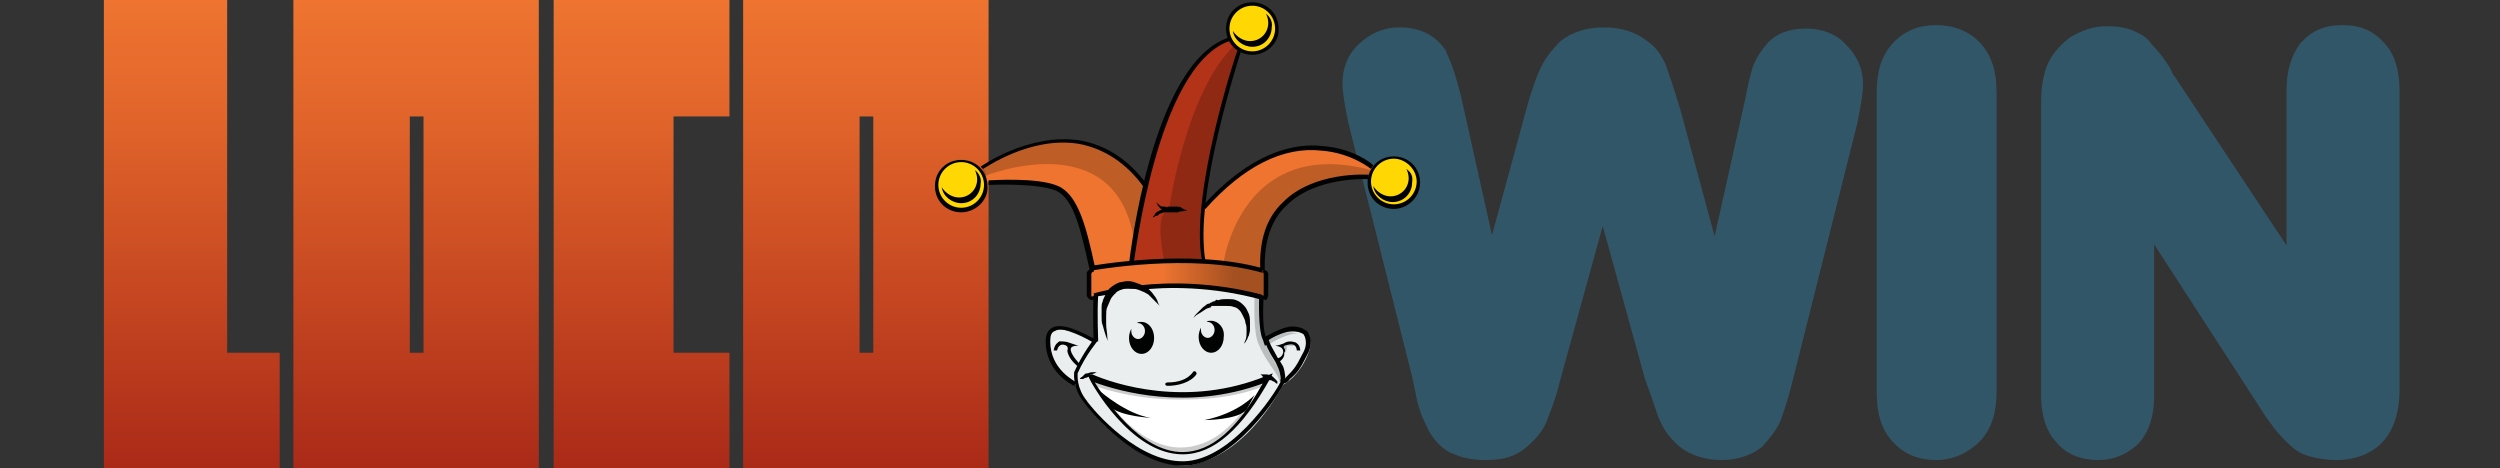 <?xml version="1.0" encoding="utf-8"?>
<!-- Generator: Adobe Illustrator 27.1.1, SVG Export Plug-In . SVG Version: 6.00 Build 0)  -->
<svg version="1.1" id="Слой_1" xmlns="http://www.w3.org/2000/svg" xmlns:xlink="http://www.w3.org/1999/xlink" x="0px" y="0px"
	 viewBox="0 0 219 41" style="enable-background:new 0 0 219 41;" xml:space="preserve">
<rect x="0" y="0" width="219" height="41" fill="#333333" stroke="none"/>
<style type="text/css">
	.st0{fill:#FFCE00;}
	.st1{fill:#315667;}
	.st2{fill:url(#SVGID_1_);}
	.st3{fill:url(#SVGID_00000098929597891081572170000013029149718739147924_);}
	.st4{fill:url(#SVGID_00000150794777144193373790000002655301503019486395_);}
	.st5{fill:url(#SVGID_00000090994317954418637560000017886374170128291485_);}
	.st6{fill:#EAEEEF;}
	.st7{fill:#FFFFFF;}
	.st8{fill:#EE7430;}
	.st9{fill:#FFD803;}
	.st10{fill:#B33319;}
	.st11{opacity:0.2;fill:#010202;enable-background:new    ;}
	.st12{opacity:0.21;fill:#010202;enable-background:new    ;}
	.st13{opacity:0.31;fill:url(#SVGID_00000092448240968740520420000002166249346790184085_);enable-background:new    ;}
	.st14{fill:#010202;}
</style>
<g id="Слой_1_00000163762065067546349540000005499223506095750307_">
	<path class="st0" d="M137.9-43.6"/>
</g>
<g id="Слой_3">
	<path class="st1" d="M146,32.6l-5.4-20l-5.5,20c-0.4,1.5-0.8,2.6-1,3.2c-0.2,0.6-0.6,1.3-1.3,1.7c-0.6,0.5-1.4,0.8-2.5,0.8
		c-0.9,0-1.5-0.2-2-0.4c-0.5-0.3-1-0.8-1.3-1.3s-0.6-1.2-0.9-2c-0.2-0.8-0.4-1.5-0.5-2.1L120,10.2c-0.3-1.3-0.5-2.3-0.5-3
		c0-0.9,0.3-1.6,0.9-2.1c0.5-0.5,1.4-0.9,2.3-0.9c1.2,0,2,0.4,2.5,1.2c0.4,0.8,0.8,1.9,1.1,3.4l4.4,19.4l4.9-18.2
		c0.3-1.4,0.6-2.5,1-3.2c0.3-0.8,0.8-1.4,1.4-1.8c0.6-0.5,1.5-0.8,2.7-0.8s2,0.3,2.7,0.9c0.6,0.5,1.1,1.2,1.3,1.8s0.5,1.7,1,3.2
		l4.9,18.2L155,8.9c0.2-1,0.4-1.8,0.6-2.4s0.5-1.1,1-1.5c0.4-0.4,1.2-0.6,2-0.6c0.9,0,1.6,0.3,2.3,0.9c0.6,0.5,1,1.3,1,2.1
		c0,0.6-0.2,1.6-0.5,3l-5.6,22.3c-0.3,1.5-0.6,2.6-1,3.3c-0.2,0.6-0.6,1.3-1.3,1.8c-0.6,0.5-1.4,0.8-2.6,0.8c-1,0-1.8-0.2-2.5-0.8
		c-0.6-0.5-1.1-1.1-1.3-1.7C146.7,35.3,146.4,34.2,146,32.6z"/>
	<path class="st1" d="M166.3,34.3V8.1c0-1.4,0.3-2.4,1-3c0.6-0.6,1.4-1,2.4-1s1.8,0.3,2.5,1c0.6,0.6,1,1.7,1,3v26.2
		c0,1.4-0.3,2.4-1,3.1c-0.6,0.6-1.5,1-2.5,1s-1.7-0.3-2.4-1S166.3,35.7,166.3,34.3z"/>
	<path class="st1" d="M189.2,8l13,19.7V7.9c0-1.3,0.3-2.3,0.9-2.9c0.5-0.6,1.3-1,2.3-1s1.7,0.3,2.3,1s0.9,1.6,0.9,2.9v26.2
		c0,2.9-1.2,4.4-3.7,4.4c-0.6,0-1.2-0.1-1.6-0.2c-0.5-0.2-1-0.4-1.4-0.9c-0.4-0.3-0.9-0.9-1.2-1.4s-0.8-1-1.1-1.5l-12.7-19.3v19.4
		c0,1.3-0.3,2.3-0.9,2.9c-0.5,0.6-1.4,1-2.3,1c-0.9,0-1.7-0.3-2.3-1s-0.9-1.6-0.9-2.9V9c0-1.1,0.1-1.9,0.3-2.6
		c0.3-0.6,0.8-1.2,1.4-1.7c0.6-0.4,1.4-0.6,2.1-0.6c0.6,0,1.2,0.1,1.5,0.3c0.4,0.2,0.9,0.4,1.2,0.8c0.3,0.3,0.6,0.8,1,1.3
		C188.6,7,188.9,7.5,189.2,8z"/>
	<path class="st1" d="M150.8,40.3c-1.4,0-2.7-0.4-3.7-1.2l0,0c-0.9-0.8-1.4-1.5-1.8-2.5c-0.3-0.8-0.6-1.8-1.2-3.4l0,0l-3.7-13.4
		l-3.7,13.4c-0.4,1.7-0.9,2.9-1.1,3.4c-0.3,1-1,1.8-1.8,2.5c-1,0.9-2.1,1.2-3.7,1.2c-1.1,0-2.1-0.2-2.9-0.6h-0.1
		c-0.9-0.5-1.5-1.2-1.9-1.9c-0.4-0.8-0.8-1.6-1-2.5c-0.1-0.2-0.1-0.5-0.2-0.9s-0.2-1-0.3-1.4l-5.6-22.3c-0.3-1.5-0.5-2.6-0.5-3.4
		c0-1.4,0.5-2.6,1.5-3.5s2.1-1.4,3.5-1.4c2.4,0,3.5,1.2,4.1,2.1v0.1c0.5,1,0.9,2.3,1.3,3.9l2.7,12.1l3-11c0.4-1.5,0.8-2.6,1.1-3.3
		c0.4-1,1.1-1.9,1.9-2.7c1-0.8,2.3-1.2,3.8-1.2s2.8,0.4,3.8,1.2c0.9,0.6,1.5,1.6,1.8,2.6c0.3,0.8,0.6,1.8,1.1,3.4l3,11.1l2.7-12.1
		c0.2-1.1,0.4-1.9,0.6-2.6c0.3-0.9,0.8-1.6,1.4-2.3c0.8-0.8,1.9-1.2,3.3-1.2c1.3,0,2.6,0.4,3.5,1.4c1,1,1.5,2.1,1.5,3.5
		c0,0.8-0.2,1.9-0.5,3.4l-5.6,22.3c-0.4,1.7-0.8,2.8-1,3.4c-0.3,1-1,1.8-1.7,2.6l0,0C153.6,39.8,152.3,40.3,150.8,40.3z M149.5,36.3
		c0.2,0.1,0.5,0.3,1.3,0.3c0.9,0,1.2-0.2,1.3-0.3c0.3-0.3,0.6-0.8,0.8-1.1c0.2-0.5,0.5-1.6,0.9-3.1l5.6-22.3
		c0.4-1.7,0.4-2.4,0.4-2.6c0-0.3-0.1-0.6-0.3-0.9c-0.2-0.2-0.5-0.3-1-0.3c-0.4,0-0.6,0.1-0.8,0.1c-0.2,0.2-0.4,0.5-0.5,0.9
		c-0.2,0.5-0.3,1.2-0.5,2.1l0,0l-6,26.6l-6.9-25.3c-0.4-1.7-0.8-2.6-1-3c-0.1-0.4-0.4-0.8-0.8-1c-0.1-0.1-0.4-0.4-1.4-0.4l7.1,26.2
		c0.3,1.2,0.8,2.5,1,3l0.1,0.1C148.9,35.5,149.1,35.9,149.5,36.3z M129.1,36.4c0.2,0.1,0.5,0.2,1.1,0.2c0.9,0,1.2-0.2,1.3-0.3h0.1
		c0.3-0.3,0.6-0.6,0.8-1s0.5-1.5,1-3.1l7.2-26.3c-0.4,0-1.1,0.1-1.5,0.3c-0.4,0.3-0.8,0.8-0.9,1.1c-0.2,0.6-0.5,1.7-1,3l-6.9,25.3
		l-6-26.6c-0.3-1.6-0.6-2.5-0.9-2.9c-0.1-0.2-0.4-0.2-0.9-0.2c-0.4,0-0.6,0.1-1,0.4c-0.1,0.1-0.3,0.3-0.3,0.9c0,0.3,0.1,1.1,0.4,2.6
		l5.6,22.3c0.1,0.4,0.2,0.9,0.3,1.3c0.1,0.3,0.1,0.5,0.2,0.9c0.1,0.6,0.3,1.1,0.6,1.6C128.7,36,128.9,36.2,129.1,36.4z"/>
	<path class="st1" d="M169.6,40.3c-1.5,0-2.8-0.5-3.8-1.6l0,0c-1-1.1-1.4-2.5-1.4-4.3V8.1c0-1.8,0.4-3.2,1.4-4.3s2.3-1.6,3.8-1.6
		s2.9,0.5,3.9,1.6s1.4,2.5,1.4,4.3v26.2c0,1.8-0.4,3.2-1.4,4.3C172.4,39.7,171.1,40.3,169.6,40.3z M168.5,36.2
		c0.3,0.3,0.5,0.4,1.1,0.4c0.8,0,1-0.3,1.1-0.4c0.4-0.4,0.4-1.3,0.4-1.9V8.1c0-0.9-0.2-1.5-0.4-1.8c-0.2-0.2-0.4-0.4-1.1-0.4
		c-0.6,0-0.9,0.2-1.1,0.4c-0.3,0.3-0.4,1-0.4,1.8v26.2C168.1,34.9,168.1,35.7,168.5,36.2z"/>
	<path class="st1" d="M183.8,40.3c-1.5,0-2.8-0.5-3.7-1.6c-0.9-1-1.3-2.4-1.3-4.1V9c0-1.4,0.2-2.4,0.5-3.2c0.4-1,1.1-1.8,2-2.5
		c1-0.6,2-1,3.2-1c1,0,1.7,0.1,2.4,0.4s1.2,0.6,1.6,1.2c0.4,0.4,0.9,1,1.3,1.6c0.2,0.3,0.4,0.6,0.5,0.9c0.1,0.2,0.3,0.4,0.4,0.6
		l9.6,14.5V7.9c0-1.7,0.4-3,1.2-4.1l0,0c1-1.1,2.1-1.6,3.7-1.6s2.7,0.5,3.7,1.6c0.9,1,1.3,2.4,1.3,4.1v26.2c0,5.6-3.9,6.2-5.5,6.2
		c-0.8,0-1.5-0.1-2.3-0.3s-1.4-0.6-2-1.2c-0.5-0.5-1.1-1.1-1.4-1.6c-0.4-0.5-0.8-1.1-1.1-1.6l0,0l-9.2-14.2v13.3
		c0,1.7-0.4,3.1-1.4,4.2C186.3,39.8,185.2,40.3,183.8,40.3z M184.5,5.9c-0.4,0-0.8,0.1-1.1,0.3c-0.5,0.3-0.6,0.6-0.8,0.9
		c-0.1,0.2-0.2,0.8-0.2,1.8v25.7c0,0.8,0.1,1.4,0.4,1.6c0.1,0.2,0.4,0.3,0.9,0.3s0.6-0.1,1-0.4c0.2-0.3,0.4-0.9,0.4-1.6V8.9
		L201,33.5c0.3,0.5,0.8,1,1.1,1.5v0.1c0.2,0.4,0.5,0.8,0.9,1.1c0.2,0.2,0.4,0.3,0.8,0.4c0.3,0.1,0.6,0.1,1.1,0.1
		c0.9,0,1.8,0,1.8-2.6V7.9c0-0.9-0.1-1.4-0.4-1.7c-0.1-0.2-0.3-0.3-0.9-0.3c-0.4,0-0.6,0.1-0.9,0.3c-0.2,0.3-0.4,1-0.4,1.7v25.9
		L187.7,9.1c-0.1-0.2-0.3-0.4-0.4-0.6c-0.2-0.3-0.4-0.6-0.6-1c-0.3-0.5-0.5-0.9-0.8-1c-0.2-0.2-0.3-0.3-0.6-0.4h-0.1
		C185.3,6,185.1,5.9,184.5,5.9z"/>
</g>
<g>
	
		<linearGradient id="SVGID_1_" gradientUnits="userSpaceOnUse" x1="16.8" y1="41" x2="16.8" y2="-1.845567e-05" gradientTransform="matrix(1 0 0 -1 0 41)">
		<stop  offset="0" style="stop-color:#EE7430"/>
		<stop  offset="0.235" style="stop-color:#E2662B"/>
		<stop  offset="0.662" style="stop-color:#C34420"/>
		<stop  offset="1" style="stop-color:#AA2A18"/>
	</linearGradient>
	<path class="st2" d="M19.9,0v30.9h4.6V41H9.1V0H19.9z"/>
	
		<linearGradient id="SVGID_00000083089500841801667090000018335175822542722985_" gradientUnits="userSpaceOnUse" x1="36.45" y1="41" x2="36.45" y2="-2.719740e-05" gradientTransform="matrix(1 0 0 -1 0 41)">
		<stop  offset="0" style="stop-color:#EE7430"/>
		<stop  offset="0.235" style="stop-color:#E2662B"/>
		<stop  offset="0.662" style="stop-color:#C34420"/>
		<stop  offset="1" style="stop-color:#AA2A18"/>
	</linearGradient>
	<path style="fill:url(#SVGID_00000083089500841801667090000018335175822542722985_);" d="M47.2,0v41H25.7V0H47.2z M37.1,30.9V10.2
		h-1.2v20.7C35.9,30.9,37.1,30.9,37.1,30.9z"/>
	
		<linearGradient id="SVGID_00000018923989039529752480000016747511977747801483_" gradientUnits="userSpaceOnUse" x1="56.2" y1="41" x2="56.2" y2="-1.948089e-05" gradientTransform="matrix(1 0 0 -1 0 41)">
		<stop  offset="0" style="stop-color:#EE7430"/>
		<stop  offset="0.235" style="stop-color:#E2662B"/>
		<stop  offset="0.662" style="stop-color:#C34420"/>
		<stop  offset="1" style="stop-color:#AA2A18"/>
	</linearGradient>
	<path style="fill:url(#SVGID_00000018923989039529752480000016747511977747801483_);" d="M63.9,0v10.2H59v20.7h4.9V41H48.5V0H63.9z
		"/>
	
		<linearGradient id="SVGID_00000083060748534417861570000001069531236701041056_" gradientUnits="userSpaceOnUse" x1="75.85" y1="41" x2="75.85" y2="-2.576596e-05" gradientTransform="matrix(1 0 0 -1 0 41)">
		<stop  offset="0" style="stop-color:#EE7430"/>
		<stop  offset="0.235" style="stop-color:#E2662B"/>
		<stop  offset="0.662" style="stop-color:#C34420"/>
		<stop  offset="1" style="stop-color:#AA2A18"/>
	</linearGradient>
	<path style="fill:url(#SVGID_00000083060748534417861570000001069531236701041056_);" d="M86.6,0v41H65.1V0H86.6z M76.5,30.9V10.2
		h-1.2v20.7C75.3,30.9,76.5,30.9,76.5,30.9z"/>
</g>
<g id="Слой_2_00000053522433262929282380000001584846914107791511_">
	<path class="st6" d="M96,25.9c0,0-0.1,2.3,0,3.9l-0.4,0.1c0,0-2.5-1.4-3.3-1c0,0-2.1,1.8,1.7,4.7l0.3,0.2l0.3,0.7l0.6,1
		c0,0,3.4,4.8,8.3,5.3c0,0,4.8,0.3,8.9-7.1c0,0,1.5-0.7,2.3-3c0,0,0.5-1.4-0.9-1.6c0,0-1.2-0.4-2.8,0.8l-0.4-0.8
		c0,0-0.1-2.3-0.1-2.9c0,0-4.7-1.5-10.1-0.9h-0.9h-1.1l-0.8,0.3l-0.5,0.2L96,25.9L96,25.9z"/>
	<path class="st7" d="M95.6,33.1c0,0,7.5,3.4,15.4,0.1c0,0-2.8,6.5-7.5,6.5C103.4,39.8,99.3,40,95.6,33.1z"/>
	<path class="st8" d="M95.5,23.6c0,0,9.1-1.7,15.3,0.1l-0.1,2.2l-0.2,0.1c0,0-5.7-1.7-10.1-0.9l-0.4,0.1c0,0-1.4-0.7-2.6,0.3
		l-1.5,0.3c0,0-0.3,0.4-0.5,0l-0.1-2.1C95.3,23.8,95.3,23.6,95.5,23.6L95.5,23.6z"/>
	<circle class="st9" cx="122.1" cy="16" r="2.2"/>
	<circle class="st9" cx="109.7" cy="2.5" r="2.2"/>
	<circle class="st9" cx="84.2" cy="16.2" r="2.2"/>
	<path class="st8" d="M86.4,15.9c0,0,5.8-0.2,6.7,0.8c0,0,1.6,1.1,2.6,6.4v0.3l3.5-0.5c0,0,0.9-5.6,1.2-6.7c0,0-4.8-7.7-14.3-1.6
		l0.3,0.7L86.4,15.9z"/>
	<path class="st8" d="M105.5,22.9c0,0-0.3-3.8,0-4.7c0,0,7.2-8.9,14.8-3.6v0.3l-0.3,0.7c0,0-9.7-0.8-9.4,8.1
		C110.6,23.6,109.5,23.1,105.5,22.9L105.5,22.9z"/>
	<path class="st10" d="M99.2,23.1c0,0,2.1-17.7,8.6-19.7c0,0,0.3,0.5,0.8,1c0,0-4.3,13.6-3.1,18.4L99.2,23.1z"/>
	<g>
		<path class="st11" d="M86.3,15.4c0,0,11.7-4.7,13.1,6c0,0,0.8-4.6,1-5.2c0,0-4.5-7.7-14.3-1.6C86,14.8,86.2,15.2,86.3,15.4z"/>
		<path class="st11" d="M102,22.9c0,0-1-4.3,0.4-4.5c0,0,1.4-10.3,5.8-14.5l0.5,0.5c0,0-4.1,11.9-3.1,18.4
			C105.5,22.9,102.3,22.7,102,22.9z"/>
		<path class="st11" d="M107.2,22.9c0,0,1.6-11,12.9-8c0,0-0.1,0.1-0.2,0.5c0,0-10.1-0.6-9.4,8.1C110.6,23.6,108.4,23,107.2,22.9
			L107.2,22.9z"/>
		<path class="st11" d="M109.9,26c0,0-0.1,2.6,0.2,3.7c0.3,1.1,1.4,2.6,1.4,2.6s0.7,1,0.6,1.3s0.4-0.5-0.2-1.5c0,0-1.1-1.7-1.4-2.9
			l-0.1-3.1L109.9,26z"/>
		<path class="st11" d="M111,30.3c0,0,0.5-0.4,1.2-0.7c0.7-0.3,1.4-0.5,1.7-0.3c0,0-1.4-0.7-3,0.6L111,30.3z"/>
		<path class="st12" d="M112.6,30.9c0,0,0.2-0.4,0.1-0.5c0,0-0.1-0.1,0.4-0.1c0,0,0.2,0,0.3,0l-0.2-0.1l-0.7,0.1l-0.3,0.1
			L112.6,30.9L112.6,30.9L112.6,30.9z"/>
		<path class="st11" d="M95.9,33.8c0,0,3.1,1.2,7.3,1.2c2.2,0,4.7-0.1,7.3-1.1v-0.5c0,0-7.1,3.3-14.7-0.3L95.9,33.8L95.9,33.8z"/>
		<path class="st11" d="M97.6,35.8c0,0,2.5,3.4,5.8,3.4c1.6,0,3.5-0.7,5.3-3l0.2,0.1c0,0-5,7.9-11.5-0.3L97.6,35.8z"/>
	</g>
	
		<linearGradient id="SVGID_00000049202290187106333750000006694355787096605354_" gradientUnits="userSpaceOnUse" x1="98.989" y1="-147.477" x2="110.707" y2="-147.477" gradientTransform="matrix(1 0 0 -1 0 -123.04)">
		<stop  offset="0.243" style="stop-color:#000000;stop-opacity:0"/>
		<stop  offset="0.776" style="stop-color:#000000"/>
	</linearGradient>
	<path style="opacity:0.31;fill:url(#SVGID_00000049202290187106333750000006694355787096605354_);enable-background:new    ;" d="
		M95.5,23.6c0,0,9.1-1.7,15.3,0.1l-0.1,2.2l-0.2,0.1c0,0-5.7-1.7-10.1-0.9l-0.4,0.1c0,0-1.4-0.7-2.6,0.3l-1.5,0.3c0,0-0.3,0.4-0.5,0
		l-0.1-2.1C95.3,23.8,95.3,23.6,95.5,23.6L95.5,23.6z"/>
	<g>
		<path class="st14" d="M95.5,23.7l-0.1-0.3c-0.7-3.1-1.3-6-2.9-6.7c-1.7-0.7-5.9-0.5-5.9-0.5v-0.4c0.2,0,4.3-0.3,6.1,0.5
			c1.8,0.8,2.5,3.8,3.2,7l0.1,0.3L95.5,23.7z"/>
		<path class="st14" d="M100.2,16.4c-1.5-2.1-3.5-3.4-5.7-3.8c-4.3-0.7-8.3,2.2-8.4,2.2l-0.2-0.2c0,0,4.2-3,8.7-2.3
			c2.3,0.4,4.3,1.7,5.9,3.9L100.2,16.4z"/>
		<path class="st14" d="M99.3,23.1h-0.4c0.1-0.7,2-17.5,8.7-19.8l0.1,0.3C101.3,5.8,99.4,22.9,99.3,23.1z"/>
		<path class="st14" d="M105.3,22.9c-1.1-5.8,2.9-18,3.1-18.5l0.3,0.1c0,0.1-4.2,12.7-3.1,18.4H105.3z"/>
		<path class="st14" d="M105.6,18.3l-0.3-0.2c4.3-4.8,8.1-5.6,10.6-5.3c2.7,0.2,4.4,1.6,4.4,1.7l-0.2,0.3c0,0-1.7-1.4-4.3-1.6
			C112.4,12.8,108.9,14.6,105.6,18.3z"/>
		<path class="st14" d="M110.4,23.6c-0.1-2.5,0.5-4.5,2-5.9c2.7-2.7,7.3-2.4,7.5-2.4v0.4c0,0-4.6-0.3-7.2,2.3
			c-1.4,1.3-2,3.3-1.9,5.7L110.4,23.6z"/>
		<path class="st14" d="M110.6,26.2c-0.1,0-0.2,0-0.3-0.1l0.2-0.3c0.1,0.1,0.2,0.1,0.2,0.1v-0.1V24l0,0l0,0l-0.1-0.3
			c0.2-0.1,0.3,0,0.3,0c0.2,0.1,0.2,0.3,0.2,0.3l0,0v1.8c0,0,0,0.3-0.2,0.5C110.7,26.2,110.7,26.2,110.6,26.2z"/>
		<path class="st14" d="M95.6,26.3C95.6,26.3,95.5,26.3,95.6,26.3c-0.3-0.1-0.4-0.4-0.4-0.4l0,0v-2l0,0c0.1-0.3,0.4-0.5,0.7-0.4
			l-0.1,0.3c-0.1,0-0.2,0.1-0.2,0.2v1.9c0,0.1,0.1,0.1,0.1,0.1s0.1,0,0.2-0.2l0.3,0.2C96,26,95.8,26.3,95.6,26.3z"/>
		<path class="st14" d="M110.3,26.2c-4.1-1.1-8-1.1-10.5-0.8V25c2.6-0.3,6.5-0.3,10.7,0.8L110.3,26.2z"/>
		<path class="st14" d="M95.9,26l-0.1-0.3c0,0,0.7-0.2,1.8-0.4l0.1,0.4C96.5,25.9,95.9,26,95.9,26z"/>
		<path class="st14" d="M110.6,23.9c-6.3-1.8-14.9-0.2-15-0.2l-0.1-0.4c0.1,0,8.7-1.6,15.1,0.2V23.9z"/>
	</g>
	<path class="st14" d="M123.2,14.8c0.1,0.2,0.2,0.5,0.2,0.8c0,0.9-0.7,1.6-1.6,1.6c-0.6,0-1.2-0.4-1.5-0.9c0.1,0.8,0.9,1.4,1.7,1.4
		c1,0,1.7-0.8,1.7-1.7C123.8,15.4,123.6,15.1,123.2,14.8L123.2,14.8z"/>
	<path class="st14" d="M122.1,18.3c-1.3,0-2.3-1-2.3-2.3s1-2.3,2.3-2.3s2.3,1,2.3,2.3S123.3,18.3,122.1,18.3z M122.1,13.9
		c-1.1,0-2,0.9-2,2s0.9,2,2,2s2-0.9,2-2S123.1,13.9,122.1,13.9z"/>
	<path class="st14" d="M110.9,1.2c0.1,0.2,0.2,0.5,0.2,0.8c0,0.9-0.7,1.6-1.6,1.6c-0.6,0-1.2-0.4-1.5-0.9c0.1,0.8,0.9,1.4,1.7,1.4
		c1,0,1.7-0.8,1.7-1.7C111.5,2,111.3,1.5,110.9,1.2L110.9,1.2z"/>
	<path class="st14" d="M109.7,4.8c-1.3,0-2.3-1-2.3-2.3s1-2.3,2.3-2.3s2.3,1,2.3,2.3C112.1,3.7,111,4.8,109.7,4.8z M109.7,0.5
		c-1.1,0-2,0.9-2,2s0.9,2,2,2s2-0.9,2-2S110.8,0.5,109.7,0.5z"/>
	<path class="st14" d="M85.4,14.9c0.1,0.2,0.2,0.5,0.2,0.8c0,0.9-0.7,1.6-1.6,1.6c-0.6,0-1.2-0.4-1.5-0.9c0.1,0.8,0.9,1.4,1.7,1.4
		c1,0,1.7-0.8,1.7-1.7C86,15.7,85.8,15.2,85.4,14.9L85.4,14.9z"/>
	<path class="st14" d="M84.2,18.6c-1.3,0-2.3-1-2.3-2.3s1-2.3,2.3-2.3s2.3,1,2.3,2.3C86.6,17.5,85.5,18.6,84.2,18.6z M84.2,14.2
		c-1.1,0-2,0.9-2,2s0.9,2,2,2s2-0.9,2-2S85.3,14.2,84.2,14.2z"/>
	<path class="st14" d="M104,18.4c0,0-0.2,0.1-0.5,0.1c-0.1,0-0.3,0-0.5,0s-0.4,0-0.5,0h-0.1h-0.1h-0.1l0,0c-0.1,0-0.2-0.1-0.3-0.1
		c-0.1,0-0.2-0.1-0.2-0.1c-0.1-0.1-0.1-0.1-0.2-0.2s-0.1-0.1-0.1-0.2s-0.1-0.1-0.1-0.1v-0.1l0,0l0,0c0,0,0,0.1,0.1,0.1l0.1,0.1
		l0.1,0.1c0.1,0.1,0.3,0.1,0.4,0.1s0.2,0,0.2,0.1l0,0l0,0h0.1h0.1c0.2,0,0.4,0,0.5,0.1c0.2,0,0.3,0.1,0.5,0.1
		C103.9,18.4,104,18.4,104,18.4L104,18.4z"/>
	<path class="st14" d="M104,18.4c-0.1,0-0.3,0.1-0.4,0.1s-0.3,0-0.4,0.1c-0.1,0-0.3,0-0.4,0s-0.3,0-0.4,0l0,0h-0.2H102
		c-0.1,0-0.2,0.1-0.3,0.1c-0.1,0-0.1,0-0.2,0.1s-0.1,0.1-0.2,0.1s-0.1,0.1-0.2,0.1s-0.1,0.1-0.1,0.1V19c0,0,0-0.1,0.1-0.1
		c0-0.1,0.1-0.1,0.1-0.2c0.1-0.1,0.2-0.2,0.3-0.2c0.1-0.1,0.2-0.1,0.4-0.2c0.1,0,0.1-0.1,0.2-0.1s0.1,0,0.2-0.1l0,0l0,0h0.4
		c0.1,0,0.3,0,0.4,0s0.3,0,0.4,0.1C103.8,18.4,103.9,18.4,104,18.4L104,18.4z"/>
	<path class="st14" d="M104.5,27.9c0,0,0.1-0.1,0.2-0.3c0.1-0.1,0.2-0.2,0.3-0.3c0.1-0.1,0.2-0.2,0.4-0.4c0.2-0.1,0.3-0.3,0.5-0.3
		c0.1,0,0.1-0.1,0.2-0.1s0.1-0.1,0.2-0.1s0.1,0,0.2-0.1s0.1,0,0.2,0c0.3-0.1,0.5-0.1,0.8-0.1s0.6,0,0.8,0.1c0.3,0.1,0.5,0.3,0.7,0.5
		s0.3,0.5,0.4,0.7c0.1,0.3,0.1,0.5,0.1,0.7s0,0.5,0,0.7s-0.1,0.4-0.1,0.5c-0.1,0.1-0.1,0.3-0.2,0.4c-0.1,0.2-0.2,0.3-0.2,0.3
		s0-0.1,0.1-0.3c0.1-0.2,0.1-0.5,0.1-0.9c0-0.2,0-0.4-0.1-0.6c0-0.2-0.1-0.4-0.2-0.6s-0.2-0.4-0.3-0.5c-0.1-0.1-0.3-0.3-0.5-0.3
		c-0.2-0.1-0.4-0.1-0.7-0.1c-0.2,0-0.5,0-0.7,0c-0.1,0-0.1,0-0.2,0s-0.1,0-0.2,0s-0.1,0-0.1,0c-0.1,0-0.1,0-0.1,0.1
		c-0.2,0.1-0.4,0.1-0.5,0.2c-0.3,0.2-0.6,0.4-0.8,0.5C104.6,27.8,104.5,27.9,104.5,27.9L104.5,27.9z"/>
	<path class="st14" d="M101.6,26.8c0,0-0.1-0.1-0.3-0.3c-0.1-0.1-0.2-0.2-0.3-0.3c-0.1-0.1-0.3-0.3-0.4-0.4
		c-0.2-0.1-0.3-0.2-0.6-0.3c-0.2-0.1-0.5-0.2-0.7-0.2c-0.3,0-0.5-0.1-0.8,0c-0.1,0-0.3,0.1-0.4,0.1c-0.1,0.1-0.2,0.1-0.3,0.2
		c-0.2,0.2-0.4,0.4-0.5,0.6s-0.2,0.5-0.3,0.7s-0.1,0.5-0.1,0.8s0,0.5,0,0.7c0,0.4,0.1,0.8,0.1,1.1c0,0.3,0.1,0.4,0.1,0.4
		s-0.1-0.1-0.2-0.4s-0.2-0.6-0.3-1c-0.1-0.2-0.1-0.5-0.1-0.7c0-0.3,0-0.5,0-0.9c0-0.1,0-0.3,0.1-0.5c0-0.1,0.1-0.3,0.2-0.5
		c0.1-0.3,0.3-0.6,0.6-0.8c0.3-0.2,0.6-0.4,0.9-0.4c0.3-0.1,0.7-0.1,1,0s0.6,0.2,0.8,0.3c0.1,0,0.1,0.1,0.2,0.1h0.1
		c0,0,0.1,0,0.1,0.1c0.1,0.1,0.2,0.2,0.3,0.3c0.2,0.2,0.3,0.4,0.4,0.5c0.1,0.2,0.2,0.3,0.2,0.4C101.5,26.7,101.6,26.8,101.6,26.8z"
		/>
	<path class="st14" d="M106.1,28.1c-0.2,0-0.3,0-0.4,0.1h0.1c0.3,0,0.6,0.3,0.6,0.7s-0.3,0.7-0.6,0.7s-0.6-0.3-0.6-0.7
		c0-0.1,0-0.1,0-0.2c-0.1,0.2-0.2,0.5-0.2,0.8c0,0.8,0.5,1.4,1.1,1.4s1.1-0.6,1.1-1.4C107.3,28.7,106.7,28.1,106.1,28.1L106.1,28.1z
		"/>
	<path class="st14" d="M100,28.2c-0.2,0-0.3,0-0.4,0.1h0.1c0.3,0,0.6,0.3,0.6,0.7s-0.3,0.7-0.6,0.7s-0.6-0.3-0.6-0.7
		c0-0.1,0-0.1,0-0.2c-0.1,0.2-0.2,0.5-0.2,0.8c0,0.8,0.5,1.4,1.1,1.4s1.1-0.6,1.1-1.4S100.6,28.2,100,28.2L100,28.2z"/>
	<path class="st14" d="M95.8,29.9c0-0.1-0.1-2.5,0-4h0.4c-0.1,1.5,0,3.9,0,4H95.8z"/>
	<path class="st14" d="M94.1,33.8c0,0-2.5-1.1-2.5-3.9c0-0.6,0.2-1,0.6-1.2c1.1-0.6,3.6,1,3.9,1.1l-0.2,0.3
		c-0.7-0.5-2.7-1.6-3.5-1.1c-0.3,0.1-0.4,0.4-0.4,0.9c0,2.5,2.2,3.5,2.3,3.6L94.1,33.8z"/>
	<path class="st14" d="M92.3,30.7h0.3c0,0,0.1-0.6,0.6-0.5s0.3,0.5,0.3,0.5s0,0.6,0.8,1.3l0.2,0.1l0.1-0.2c0,0-0.7-0.7-0.8-1.2
		c-0.1-0.5,0.7-0.4,0.7-0.4s-0.6-0.2-0.9-0.3c-0.2-0.1-0.7-0.1-0.8-0.1C92.7,30,92.4,30.1,92.3,30.7L92.3,30.7z"/>
	<path class="st14" d="M112.4,33.6L112.4,33.6c-0.2-0.1-0.3-0.2-0.2-0.4l0.3,0.1l0,0h-0.1c0,0,0.1,0,0.3-0.3c0.6-0.6,0.8-0.8,1.4-2
		c0.6-1,0.1-1.7,0.1-1.7l0,0c0,0-0.3-0.3-1-0.3c-0.8,0-2.2,0.8-2.2,0.8l-0.2-0.3c0.1,0,1.5-0.9,2.4-0.9s1.2,0.4,1.3,0.4
		c0,0,0.7,0.9,0,2.1c-0.6,1.2-0.8,1.5-1.5,2.1C112.8,33.5,112.6,33.6,112.4,33.6z"/>
	<path class="st14" d="M111.8,31.4c0,0,0.5,0,0.6-0.5c0.1-0.6-0.7-0.6-0.7-0.6s0.6-0.1,0.9-0.3c0.4-0.2,0.9,0,0.9,0s0.4,0.2,0.4,0.7
		h-0.3c0,0,0-0.4-0.3-0.5s-0.8,0.1-0.8,0.1s-0.1,0.1,0,0.2s0.1,0.3,0,0.4c0,0.1,0.1,0.5-0.6,0.9L111.8,31.4z"/>
	<path class="st14" d="M110.8,30.3c0,0,0-0.1-0.1-0.3c0-0.1-0.1-0.3-0.1-0.3c-0.4-0.9-0.3-3.5-0.3-3.7h0.4c0,0-0.2,2.6,0.2,3.5
		c0,0.1,0.1,0.2,0.1,0.4c0,0.1,0.1,0.2,0.1,0.2L110.8,30.3z"/>
	<path class="st14" d="M103.6,40.8c-0.1,0-0.2,0-0.3,0c-4.4-0.3-8.2-5.3-8.3-5.5c-1.1-1.3-0.9-2.7-0.9-2.7l0,0c0.7-1.6,1.8-3,1.8-3
		l0.3,0.2c0,0-1.1,1.3-1.8,2.9c0,0.2-0.1,1.3,0.8,2.4c0,0.1,3.9,5.1,8.1,5.3c4.3,0.3,8.4-5.9,8.9-7c0-0.1,0-0.6-0.2-1.1
		c-0.1-0.2-0.2-0.5-0.4-0.8c-0.4-0.6-0.8-1.4-0.9-2h0.4c0,0.5,0.5,1.2,0.8,1.8c0.2,0.3,0.4,0.6,0.5,0.8c0.2,0.5,0.2,1.2,0.2,1.2l0,0
		l0,0C112.1,34.6,108,40.8,103.6,40.8z"/>
	<path class="st14" d="M102.3,33.8c0.9,0,2-0.3,2.5-1c0.1-0.2-0.2-0.4-0.3-0.2c-0.5,0.7-1.4,0.9-2.2,0.9
		C102,33.5,102,33.8,102.3,33.8L102.3,33.8z"/>
	<path class="st14" d="M103.6,39.8c-4.6,0-8.1-6.4-8.2-6.7l-0.1-0.3h0.4l0,0c1.8,0.8,8.3,3,15.3,0.1l0.5-0.2l-0.2,0.4
		C108.8,37.6,106.3,39.8,103.6,39.8L103.6,39.8z M95.9,33.5c0.9,1.4,3.9,6.1,7.7,6.1l0,0c2.5,0,4.8-2,7-6
		C104.1,36,98.1,34.3,95.9,33.5z"/>
	<path class="st14" d="M94.6,33.2c0,0,0-0.1,0.2-0.2c0.1-0.1,0.1-0.1,0.2-0.2c0.1-0.1,0.2-0.1,0.3-0.1c0.2-0.1,0.4-0.1,0.6-0.1
		s0.3,0,0.3,0s0,0-0.1,0c0,0-0.1,0-0.2,0.1c-0.1,0-0.2,0.1-0.3,0.1c-0.1,0-0.1,0-0.1,0.1s-0.1,0-0.1,0.1c-0.1,0-0.2,0.1-0.3,0.1
		c-0.1,0-0.2,0.1-0.2,0.1C94.7,33.2,94.6,33.2,94.6,33.2L94.6,33.2z"/>
	<path class="st14" d="M110.4,32.8c0,0,0.1,0,0.3,0c0.1,0,0.2,0,0.3,0c0.1,0,0.2,0.1,0.3,0.1c0.1,0,0.2,0.1,0.3,0.2l0.1,0.1l0.1,0.1
		c0.1,0.1,0.1,0.1,0.1,0.2v0.1c0,0,0,0-0.1,0l-0.1-0.1c0,0-0.1-0.1-0.2-0.1c-0.1-0.1-0.2-0.1-0.3-0.1c-0.1,0-0.2-0.1-0.3-0.1
		c-0.1,0-0.2-0.1-0.2-0.1C110.5,32.8,110.4,32.8,110.4,32.8L110.4,32.8z"/>
	<path class="st14" d="M105.5,36.8c0,0,2.9,0,3.7-0.9l0.7-1.3C109.9,34.6,108.5,36.2,105.5,36.8z"/>
	<path class="st14" d="M100.8,36.6c0,0-2.4-0.1-3.5-0.9l-0.9-1.4C96.4,34.3,98.7,36.3,100.8,36.6z"/>
</g>
</svg>
